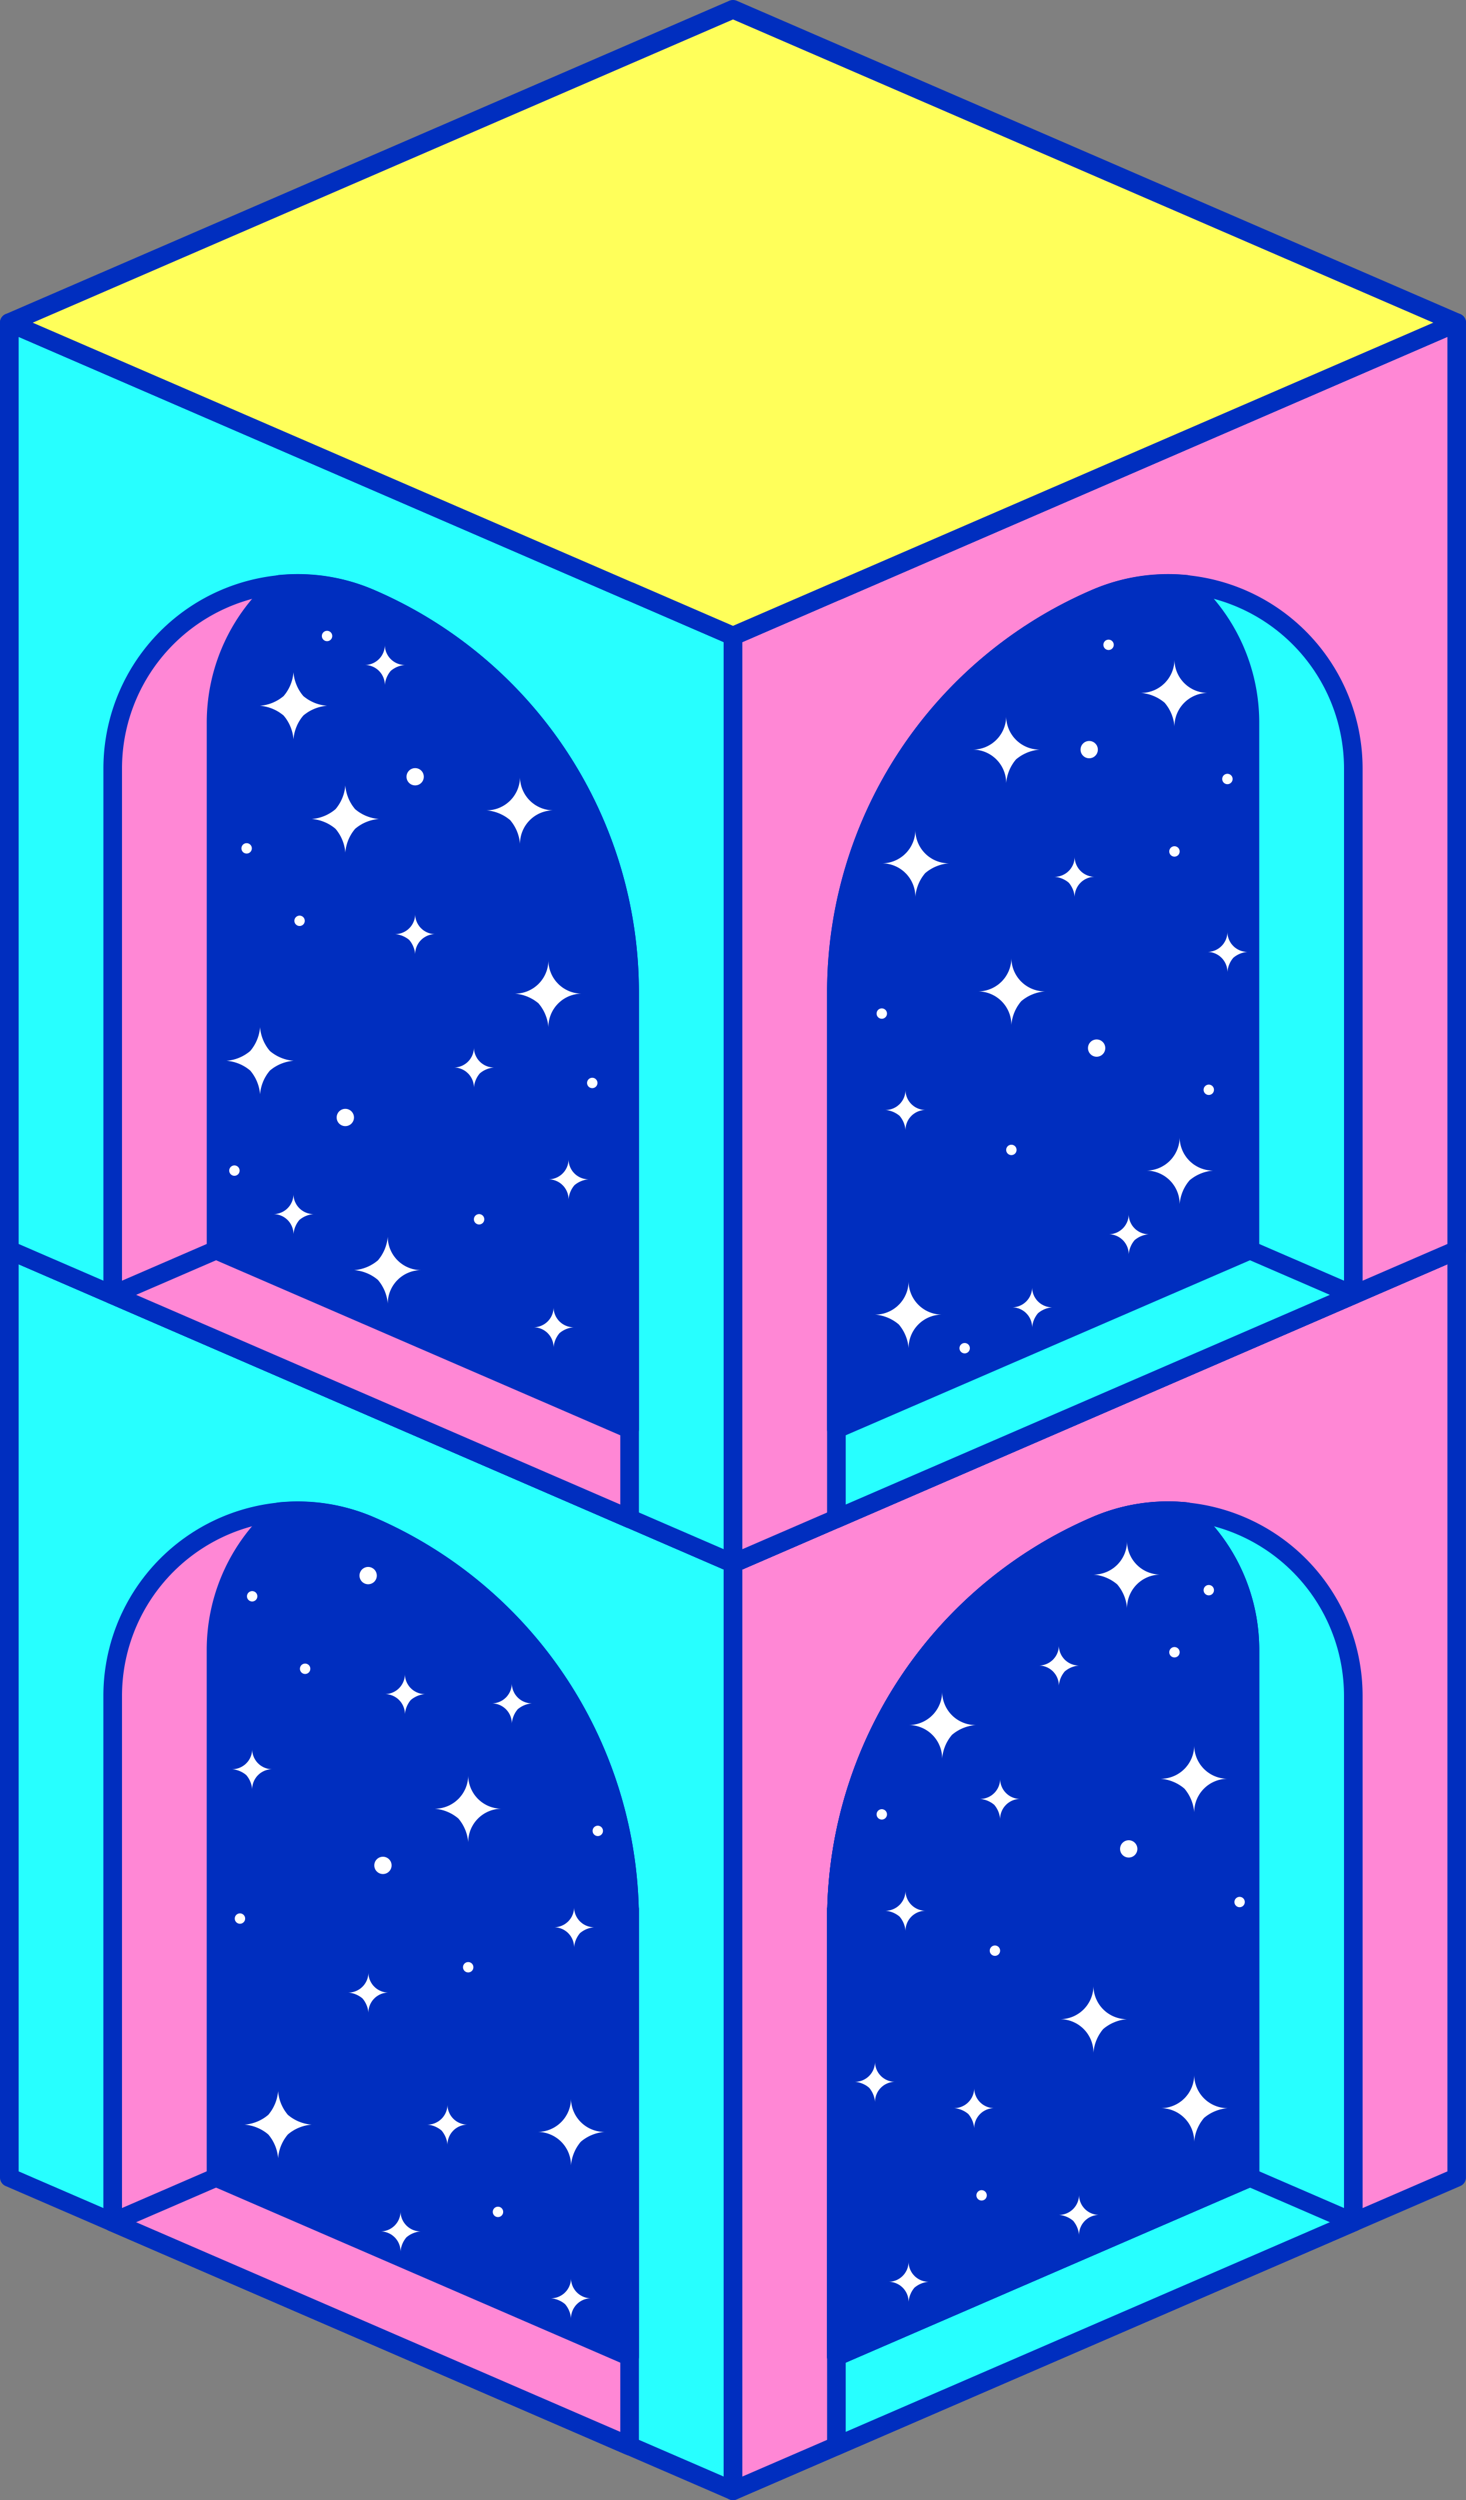 <svg id="object04" xmlns="http://www.w3.org/2000/svg" xmlns:xlink="http://www.w3.org/1999/xlink" width="210.207" height="358.449" viewBox="0 0 210.207 358.449">
  <rect x="0" y="0" width="210.207" height="358.449" fill="#808080" stroke="none"/>
  <defs>
    <clipPath id="clip-path">
      <rect id="長方形_939" data-name="長方形 939" width="210.207" height="358.449" fill="none"/>
    </clipPath>
  </defs>
  <path id="パス_14233" data-name="パス 14233" d="M105.426,314.811V267.4L90.6,260.985v0l0,0V261L1.658,222.484v132.97l103.766,44.918v0l0,0V314.819h0v-.01Z" transform="translate(-0.322 -43.252)" fill="#27ffff"/>
  <g id="グループ_1674" data-name="グループ 1674">
    <g id="グループ_1673" data-name="グループ 1673" clip-path="url(#clip-path)">
      <path id="パス_14234" data-name="パス 14234" d="M105.1,401.379a1.278,1.278,0,0,1-.532-.109L.8,356.355a1.332,1.332,0,0,1-.8-1.225V222.163a1.337,1.337,0,0,1,1.867-1.226l88.8,38.453a.921.921,0,0,1,.142.05l14.826,6.416a1.336,1.336,0,0,1,.806,1.226v47.408a.794.794,0,0,1-.006.1l0,85.457a1.33,1.33,0,0,1-1.336,1.333M2.671,354.257l101.095,43.755,0-83.515V267.958l-13.864-6a1.275,1.275,0,0,1-.158-.056L2.671,224.194Z" transform="translate(0 -42.93)" fill="#002ebf"/>
      <path id="パス_14235" data-name="パス 14235" d="M57.119,271.088a26.521,26.521,0,0,0-37.06,24.337v75.463l37.06,16.048,37.06,16.047V327.521a61.5,61.5,0,0,0-37.06-56.433" transform="translate(-3.9 -52.271)" fill="#ff87d5"/>
      <path id="パス_14236" data-name="パス 14236" d="M93.856,404a1.326,1.326,0,0,1-.532-.109L19.2,371.8a1.34,1.34,0,0,1-.8-1.228V295.107a27.854,27.854,0,0,1,38.925-25.562,62.8,62.8,0,0,1,37.839,55.864,1.389,1.389,0,0,1,.026.259v77A1.332,1.332,0,0,1,93.856,404M21.071,369.694l71.449,30.94V327.2A60.129,60.129,0,0,0,56.265,272a25.187,25.187,0,0,0-35.194,23.112Z" transform="translate(-3.577 -51.953)" fill="#002ebf"/>
      <path id="パス_14237" data-name="パス 14237" d="M60.7,271.089h0a26.333,26.333,0,0,0-13.106-2.082,26.226,26.226,0,0,0-9.131,20v36.61l0,38.854,37.062,16.047,22.237,9.629V327.522A61.5,61.5,0,0,0,60.7,271.089" transform="translate(-7.476 -52.272)" fill="#002ebf"/>
      <path id="パス_14238" data-name="パス 14238" d="M97.432,391.16a1.324,1.324,0,0,1-.531-.109l-59.3-25.679a1.336,1.336,0,0,1-.806-1.224V288.684a27.412,27.412,0,0,1,9.592-21.009,1.336,1.336,0,0,1,.746-.319A27.4,27.4,0,0,1,60.9,269.541a62.8,62.8,0,0,1,37.839,55.865,1.451,1.451,0,0,1,.026.259v64.163a1.33,1.33,0,0,1-1.335,1.333m-57.963-27.89L96.1,387.791V327.2a60.131,60.131,0,0,0-36.255-55.208,24.882,24.882,0,0,0-12.019-2.016,24.754,24.754,0,0,0-8.353,18.709Z" transform="translate(-7.154 -51.949)" fill="#002ebf"/>
      <path id="パス_14239" data-name="パス 14239" d="M130.468,409.662l14.823-6.419,0-132.967-14.822,6.417V324.1l.1-.031-.1.04Z" transform="translate(-25.363 -52.543)" fill="#27ffff"/>
      <path id="パス_14240" data-name="パス 14240" d="M130.146,410.67a1.324,1.324,0,0,1-.731-.216,1.338,1.338,0,0,1-.6-1.117V276.373a1.337,1.337,0,0,1,.8-1.226l14.823-6.418a1.337,1.337,0,0,1,1.867,1.224V402.919a1.343,1.343,0,0,1-.806,1.227l-14.823,6.417a1.262,1.262,0,0,1-.53.108m1.336-86.493V407.3l12.152-5.261V271.986l-12.152,5.265v46.157a1.387,1.387,0,0,1,0,.769" transform="translate(-25.041 -52.221)" fill="#002ebf"/>
      <path id="パス_14241" data-name="パス 14241" d="M34.88,387.538l-14.821,6.419Z" transform="translate(-3.9 -75.339)" fill="#002ebf"/>
      <path id="パス_14242" data-name="パス 14242" d="M19.737,394.965a1.334,1.334,0,0,1-.532-2.558l14.824-6.419a1.336,1.336,0,0,1,1.061,2.452L20.266,394.86a1.338,1.338,0,0,1-.529.106" transform="translate(-3.577 -75.017)" fill="#002ebf"/>
      <path id="パス_14243" data-name="パス 14243" d="M130.472,284.516v-17.11l14.823-6.418V261l88.94-38.513V355.454L130.472,400.37Z" transform="translate(-25.364 -43.252)" fill="#ff87d5"/>
      <path id="パス_14244" data-name="パス 14244" d="M130.149,401.379a1.33,1.33,0,0,1-1.337-1.333V267.083a1.34,1.34,0,0,1,.8-1.226l14.824-6.417c.048-.02.1-.037.142-.052l88.8-38.451a1.363,1.363,0,0,1,1.263.11,1.333,1.333,0,0,1,.6,1.117V355.133a1.327,1.327,0,0,1-.8,1.224L130.679,401.271a1.267,1.267,0,0,1-.529.109m1.336-133.419V398.013l101.1-43.755V224.2L145.5,261.9c-.047.02-.1.037-.143.052Z" transform="translate(-25.042 -42.931)" fill="#002ebf"/>
      <path id="パス_14245" data-name="パス 14245" d="M185.933,271.088a26.519,26.519,0,0,1,37.057,24.337v75.463l-37.057,16.048-37.061,16.047V327.521a61.494,61.494,0,0,1,37.061-56.433" transform="translate(-28.942 -52.271)" fill="#27ffff"/>
      <path id="パス_14246" data-name="パス 14246" d="M148.55,404a1.325,1.325,0,0,1-.735-.217,1.342,1.342,0,0,1-.6-1.117v-77a1.323,1.323,0,0,1,.026-.259,62.8,62.8,0,0,1,37.837-55.865A27.856,27.856,0,0,1,224,295.108v75.461a1.336,1.336,0,0,1-.806,1.228l-74.118,32.095a1.3,1.3,0,0,1-.529.109m1.336-76.8v73.43l71.45-30.939V295.108A25.189,25.189,0,0,0,186.138,272,60.129,60.129,0,0,0,149.885,327.2" transform="translate(-28.619 -51.954)" fill="#002ebf"/>
      <path id="パス_14247" data-name="パス 14247" d="M185.933,271.089h0a26.32,26.32,0,0,1,13.1-2.082,26.23,26.23,0,0,1,9.132,20V364.47l-37.061,16.047-22.237,9.629V327.522a61.492,61.492,0,0,1,37.061-56.433" transform="translate(-28.942 -52.272)" fill="#002ebf"/>
      <path id="パス_14248" data-name="パス 14248" d="M148.55,391.159a1.325,1.325,0,0,1-.735-.217,1.342,1.342,0,0,1-.6-1.116V325.663a1.323,1.323,0,0,1,.026-.259,62.8,62.8,0,0,1,37.837-55.865,27.274,27.274,0,0,1,13.767-2.184,1.315,1.315,0,0,1,.744.319,27.408,27.408,0,0,1,9.591,21.008v75.464a1.336,1.336,0,0,1-.8,1.225l-59.3,25.68a1.313,1.313,0,0,1-.529.108m1.336-63.961V387.79l56.625-24.521V288.682a24.76,24.76,0,0,0-8.352-18.709,24.859,24.859,0,0,0-12.021,2.016A60.129,60.129,0,0,0,149.885,327.2" transform="translate(-28.619 -51.948)" fill="#002ebf"/>
      <path id="パス_14249" data-name="パス 14249" d="M209.193,220.933l-14.839-6.426-88.929,38.507L16.5,214.507,1.657,220.933l14.824,6.419v0L90.6,259.448l.014-.007,14.808,6.414,0,0,0,0,14.809-6.414.014.007,74.118-32.094v0Z" transform="translate(-0.322 -41.701)" fill="#27ffff"/>
      <path id="パス_14250" data-name="パス 14250" d="M105.108,266.868a1.344,1.344,0,0,1-.532-.11L89.9,260.405a1.266,1.266,0,0,1-.152-.054L.8,221.836a1.335,1.335,0,0,1,0-2.451l14.839-6.425a1.35,1.35,0,0,1,1.062,0l88.4,38.279,88.4-38.279a1.336,1.336,0,0,1,1.056,0l14.846,6.425a1.336,1.336,0,0,1,0,2.451l-88.943,38.515a1.253,1.253,0,0,1-.156.056l-14.667,6.351a1.334,1.334,0,0,1-.529.11M90.669,257.84c.051.016.1.034.154.054l14.277,6.185,14.285-6.185a1.369,1.369,0,0,1,.158-.056l85.973-37.229-11.485-4.97-88.4,38.279a1.341,1.341,0,0,1-1.061,0l-88.4-38.279L4.7,220.61Z" transform="translate(0 -41.379)" fill="#002ebf"/>
      <path id="パス_14251" data-name="パス 14251" d="M222.478,387.538l14.821,6.419Z" transform="translate(-43.251 -75.339)" fill="#002ebf"/>
      <path id="パス_14252" data-name="パス 14252" d="M236.977,394.965a1.318,1.318,0,0,1-.528-.106l-14.826-6.419a1.336,1.336,0,0,1,1.063-2.452l14.821,6.419a1.333,1.333,0,0,1-.528,2.558" transform="translate(-42.928 -75.017)" fill="#002ebf"/>
      <path id="パス_14253" data-name="パス 14253" d="M148.55,391.159a1.325,1.325,0,0,1-.735-.217,1.342,1.342,0,0,1-.6-1.116V325.663a1.323,1.323,0,0,1,.026-.259,62.8,62.8,0,0,1,37.837-55.865,27.274,27.274,0,0,1,13.767-2.184,1.315,1.315,0,0,1,.744.319,27.408,27.408,0,0,1,9.591,21.008v75.464a1.336,1.336,0,0,1-.8,1.225l-59.3,25.68a1.313,1.313,0,0,1-.529.108m1.336-63.961V387.79l56.625-24.521V288.682a24.76,24.76,0,0,0-8.352-18.709,24.859,24.859,0,0,0-12.021,2.016A60.129,60.129,0,0,0,149.885,327.2" transform="translate(-28.619 -51.948)" fill="#002ebf"/>
      <path id="パス_14254" data-name="パス 14254" d="M105.426,187.9V102.353L90.6,95.933v0l0,0v.01L1.658,57.434V190.4l103.766,44.916h0V187.912l0,0V187.9Z" transform="translate(-0.322 -11.165)" fill="#27ffff"/>
      <path id="パス_14255" data-name="パス 14255" d="M105.1,236.331a1.345,1.345,0,0,1-.532-.11L.8,191.305a1.334,1.334,0,0,1-.8-1.226V57.111A1.335,1.335,0,0,1,.6,56a1.321,1.321,0,0,1,1.262-.11L90.654,94.331a1.486,1.486,0,0,1,.154.057l14.826,6.417a1.335,1.335,0,0,1,.806,1.225V187.58a.843.843,0,0,1-.006.1l0,47.316a1.337,1.337,0,0,1-1.336,1.335M2.671,189.2l101.095,43.762,0-45.374V102.906l-13.851-6a1.3,1.3,0,0,1-.171-.06L2.671,59.142Z" transform="translate(0 -10.843)" fill="#002ebf"/>
      <path id="パス_14256" data-name="パス 14256" d="M57.119,106.037a26.521,26.521,0,0,0-37.06,24.338v75.462l37.06,16.047,37.06,16.048V162.47a61.5,61.5,0,0,0-37.06-56.433" transform="translate(-3.9 -20.184)" fill="#ff87d5"/>
      <path id="パス_14257" data-name="パス 14257" d="M93.856,238.951a1.354,1.354,0,0,1-.532-.11l-74.12-32.1a1.336,1.336,0,0,1-.8-1.226V130.057A27.856,27.856,0,0,1,57.326,104.5,62.793,62.793,0,0,1,95.19,162.153v75.462a1.339,1.339,0,0,1-1.334,1.336M21.071,204.642,92.52,235.583V162.153a60.124,60.124,0,0,0-36.255-55.206,25.184,25.184,0,0,0-35.194,23.11Z" transform="translate(-3.577 -19.867)" fill="#002ebf"/>
      <path id="パス_14258" data-name="パス 14258" d="M60.7,106.038h0a26.333,26.333,0,0,0-13.106-2.082,26.23,26.23,0,0,0-9.131,20v36.61l0,38.852,37.062,16.047L97.755,225.1V162.471A61.5,61.5,0,0,0,60.7,106.038" transform="translate(-7.476 -20.185)" fill="#002ebf"/>
      <path id="パス_14259" data-name="パス 14259" d="M97.432,226.109A1.353,1.353,0,0,1,96.9,226l-59.3-25.677A1.337,1.337,0,0,1,36.8,199.1V123.634a27.41,27.41,0,0,1,9.592-21.011,1.334,1.334,0,0,1,.744-.317A27.431,27.431,0,0,1,60.9,104.491a62.794,62.794,0,0,1,37.865,57.657v62.626a1.336,1.336,0,0,1-1.335,1.335m-57.963-27.89L96.1,222.739V162.148a60.124,60.124,0,0,0-36.255-55.207,24.9,24.9,0,0,0-12.019-2.016,24.746,24.746,0,0,0-8.353,18.709Z" transform="translate(-7.154 -19.862)" fill="#002ebf"/>
      <path id="パス_14260" data-name="パス 14260" d="M130.468,244.609l14.823-6.418,0-132.967-14.822,6.419v85.549l.1-.031-.1.041Z" transform="translate(-25.363 -20.456)" fill="#27ffff"/>
      <path id="パス_14261" data-name="パス 14261" d="M130.146,245.623a1.34,1.34,0,0,1-1.336-1.335V111.321a1.336,1.336,0,0,1,.8-1.225l14.823-6.418a1.36,1.36,0,0,1,1.263.108,1.339,1.339,0,0,1,.6,1.117V237.87a1.338,1.338,0,0,1-.806,1.225l-14.823,6.419a1.329,1.329,0,0,1-.53.11m1.336-48.354v44.987l12.152-5.263V106.935L131.481,112.2v84.3a1.382,1.382,0,0,1,0,.768" transform="translate(-25.041 -20.135)" fill="#002ebf"/>
      <path id="パス_14262" data-name="パス 14262" d="M34.88,222.487l-14.821,6.419Z" transform="translate(-3.9 -43.253)" fill="#002ebf"/>
      <path id="パス_14263" data-name="パス 14263" d="M19.737,229.919a1.335,1.335,0,0,1-.532-2.56l14.824-6.418a1.336,1.336,0,1,1,1.061,2.451l-14.824,6.417a1.343,1.343,0,0,1-.529.11" transform="translate(-3.577 -42.93)" fill="#002ebf"/>
      <path id="パス_14264" data-name="パス 14264" d="M130.472,119.464V102.356l14.823-6.42v.01l88.94-38.513V190.4L130.472,235.318Z" transform="translate(-25.364 -11.165)" fill="#ff87d5"/>
      <path id="パス_14265" data-name="パス 14265" d="M130.149,236.333A1.339,1.339,0,0,1,128.812,235V102.035a1.339,1.339,0,0,1,.8-1.226l14.824-6.42a1.533,1.533,0,0,1,.156-.056l88.79-38.445a1.35,1.35,0,0,1,1.263.11,1.33,1.33,0,0,1,.6,1.115V190.08a1.33,1.33,0,0,1-.8,1.226L130.679,236.223a1.335,1.335,0,0,1-.529.11m1.336-133.422V232.965l101.1-43.762V59.143L145.5,96.851a1.13,1.13,0,0,1-.156.056Z" transform="translate(-25.042 -10.844)" fill="#002ebf"/>
      <path id="パス_14266" data-name="パス 14266" d="M185.933,106.037a26.52,26.52,0,0,1,37.057,24.338v75.462l-37.057,16.047-37.061,16.048V162.47a61.5,61.5,0,0,1,37.061-56.433" transform="translate(-28.942 -20.184)" fill="#27ffff"/>
      <path id="パス_14267" data-name="パス 14267" d="M148.55,238.951a1.337,1.337,0,0,1-1.336-1.336V162.153A62.792,62.792,0,0,1,185.077,104.5,27.856,27.856,0,0,1,224,130.057V205.52a1.331,1.331,0,0,1-.806,1.226l-74.117,32.1a1.348,1.348,0,0,1-.529.11M196.16,104.864a25.205,25.205,0,0,0-10.022,2.083,60.121,60.121,0,0,0-36.253,55.206v73.431l71.45-30.941V130.057a25.2,25.2,0,0,0-25.176-25.193m-10.552.858h0Z" transform="translate(-28.619 -19.867)" fill="#002ebf"/>
      <path id="パス_14268" data-name="パス 14268" d="M185.933,106.038h0a26.32,26.32,0,0,1,13.1-2.082,26.234,26.234,0,0,1,9.132,20v75.462l-37.061,16.047L148.872,225.1V162.471a61.5,61.5,0,0,1,37.061-56.433" transform="translate(-28.942 -20.185)" fill="#002ebf"/>
      <path id="パス_14269" data-name="パス 14269" d="M148.55,226.109a1.333,1.333,0,0,1-1.336-1.335V162.148a62.791,62.791,0,0,1,37.863-57.657,27.406,27.406,0,0,1,13.767-2.184,1.314,1.314,0,0,1,.744.317,27.407,27.407,0,0,1,9.591,21.01V199.1a1.338,1.338,0,0,1-.8,1.226L149.08,226a1.349,1.349,0,0,1-.53.11m37.588-119.168a60.122,60.122,0,0,0-36.253,55.207V222.74l56.625-24.521V123.634a24.753,24.753,0,0,0-8.352-18.709,24.977,24.977,0,0,0-12.021,2.016" transform="translate(-28.619 -19.862)" fill="#002ebf"/>
      <path id="パス_14270" data-name="パス 14270" d="M222.478,222.487l14.821,6.419Z" transform="translate(-43.251 -43.253)" fill="#002ebf"/>
      <path id="パス_14271" data-name="パス 14271" d="M236.977,229.919a1.322,1.322,0,0,1-.528-.11l-14.826-6.417a1.336,1.336,0,1,1,1.063-2.451l14.821,6.418a1.334,1.334,0,0,1-.528,2.56" transform="translate(-42.928 -42.93)" fill="#002ebf"/>
      <path id="パス_14272" data-name="パス 14272" d="M209.2,46.589,105.43,1.656,1.658,46.589l14.824,6.419v0L90.6,85.1l.015-.006,14.81,6.414,0,0,0,0L120.239,85.1l.015.006L194.371,53.01v0Z" transform="translate(-0.322 -0.322)" fill="#ffff5a"/>
      <path id="パス_14273" data-name="パス 14273" d="M105.108,92.525a1.342,1.342,0,0,1-.532-.11L89.911,86.066c-.054-.016-.11-.036-.164-.058L.8,47.493a1.336,1.336,0,0,1,0-2.451L104.575.109a1.336,1.336,0,0,1,1.062,0L209.4,45.042a1.336,1.336,0,0,1,0,2.451L120.46,86.008c-.056.023-.11.042-.168.06l-14.655,6.346a1.338,1.338,0,0,1-.529.11M90.654,83.492a1.211,1.211,0,0,1,.168.058L105.1,89.734l14.286-6.185a1.425,1.425,0,0,1,.17-.06l85.96-37.223L105.108,2.789,4.694,46.267Z" transform="translate(0 0)" fill="#002ebf"/>
      <path id="パス_14274" data-name="パス 14274" d="M72.217,301.659a3.594,3.594,0,0,1,2.046-.843,2.883,2.883,0,0,1-2.889-2.891,2.884,2.884,0,0,1-2.891,2.891,2.878,2.878,0,0,1,2.891,2.89,3.6,3.6,0,0,1,.843-2.048" transform="translate(-13.313 -57.918)" fill="#fff"/>
      <path id="パス_14275" data-name="パス 14275" d="M66.47,280.12a1.241,1.241,0,1,1-1.241-1.239,1.242,1.242,0,0,1,1.241,1.239" transform="translate(-12.44 -54.216)" fill="#fff"/>
      <path id="パス_14276" data-name="パス 14276" d="M54.874,296.824a.745.745,0,1,1-.744-.743.744.744,0,0,1,.744.743" transform="translate(-10.378 -57.56)" fill="#fff"/>
      <path id="パス_14277" data-name="パス 14277" d="M80.766,322.159a5.958,5.958,0,0,0-3.41-1.407,4.805,4.805,0,0,0,4.817-4.816,4.8,4.8,0,0,0,4.814,4.816,4.8,4.8,0,0,0-4.814,4.813,5.973,5.973,0,0,0-1.407-3.406" transform="translate(-15.038 -61.42)" fill="#fff"/>
      <path id="パス_14278" data-name="パス 14278" d="M71.441,397.291a3.589,3.589,0,0,1,2.045-.846,2.883,2.883,0,0,1-2.891-2.89,2.877,2.877,0,0,1-2.89,2.89,2.883,2.883,0,0,1,2.89,2.89,3.579,3.579,0,0,1,.846-2.045" transform="translate(-13.162 -76.509)" fill="#fff"/>
      <path id="パス_14279" data-name="パス 14279" d="M43.275,341.282a.744.744,0,1,1-.746-.743.745.745,0,0,1,.746.743" transform="translate(-8.124 -66.203)" fill="#fff"/>
      <path id="パス_14280" data-name="パス 14280" d="M46.93,378.386a5.97,5.97,0,0,0-3.409-1.407,5.975,5.975,0,0,0,3.409-1.407,5.992,5.992,0,0,0,1.407-3.408,5.974,5.974,0,0,0,1.4,3.408,5.971,5.971,0,0,0,3.409,1.407,5.965,5.965,0,0,0-3.409,1.407,5.974,5.974,0,0,0-1.4,3.409,5.992,5.992,0,0,0-1.407-3.409" transform="translate(-8.461 -72.351)" fill="#fff"/>
      <path id="パス_14281" data-name="パス 14281" d="M64.031,354.782a3.585,3.585,0,0,0-2.046-.843,2.885,2.885,0,0,0,2.89-2.891,2.885,2.885,0,0,0,2.89,2.891,2.88,2.88,0,0,0-2.89,2.891,3.6,3.6,0,0,0-.844-2.048" transform="translate(-12.05 -68.246)" fill="#fff"/>
      <path id="パス_14282" data-name="パス 14282" d="M43.342,315.029a3.563,3.563,0,0,0-2.046-.843,2.885,2.885,0,0,0,2.89-2.891,2.885,2.885,0,0,0,2.889,2.891,2.88,2.88,0,0,0-2.889,2.887,3.567,3.567,0,0,0-.844-2.045" transform="translate(-8.028 -60.517)" fill="#fff"/>
      <path id="パス_14283" data-name="パス 14283" d="M66.62,331.7a1.24,1.24,0,1,0,1.24-1.241,1.24,1.24,0,0,0-1.24,1.241" transform="translate(-12.951 -64.244)" fill="#fff"/>
      <path id="パス_14284" data-name="パス 14284" d="M102.329,343.158a3.582,3.582,0,0,1,2.045-.843,2.881,2.881,0,0,1-2.889-2.891,2.881,2.881,0,0,1-2.89,2.891,2.88,2.88,0,0,1,2.89,2.891,3.606,3.606,0,0,1,.844-2.048" transform="translate(-19.167 -65.986)" fill="#fff"/>
      <path id="パス_14285" data-name="パス 14285" d="M91.245,303.31a3.587,3.587,0,0,1,2.046-.843,2.885,2.885,0,0,1-2.89-2.891,2.883,2.883,0,0,1-2.89,2.891,2.878,2.878,0,0,1,2.89,2.891,3.588,3.588,0,0,1,.844-2.048" transform="translate(-17.012 -58.239)" fill="#fff"/>
      <path id="パス_14286" data-name="パス 14286" d="M45.448,283.927a.744.744,0,1,1-.743-.745.742.742,0,0,1,.743.745" transform="translate(-8.546 -55.052)" fill="#fff"/>
      <path id="パス_14287" data-name="パス 14287" d="M100.089,409.192a3.593,3.593,0,0,0-2.045-.843,2.884,2.884,0,0,0,2.891-2.891,2.879,2.879,0,0,0,2.89,2.891,2.877,2.877,0,0,0-2.89,2.89,3.6,3.6,0,0,0-.846-2.048" transform="translate(-19.06 -78.823)" fill="#fff"/>
      <path id="パス_14288" data-name="パス 14288" d="M101.877,379.68a5.964,5.964,0,0,1,3.408-1.407,4.805,4.805,0,0,1-4.815-4.816,4.805,4.805,0,0,1-4.816,4.816,4.8,4.8,0,0,1,4.816,4.815,5.965,5.965,0,0,1,1.407-3.408" transform="translate(-18.596 -72.602)" fill="#fff"/>
      <path id="パス_14289" data-name="パス 14289" d="M89.2,393.485a.745.745,0,1,1-.746-.743.745.745,0,0,1,.746.743" transform="translate(-17.051 -76.351)" fill="#fff"/>
      <path id="パス_14290" data-name="パス 14290" d="M106.965,325.678a.743.743,0,1,1-.744-.744.744.744,0,0,1,.744.744" transform="translate(-20.506 -63.169)" fill="#fff"/>
      <path id="パス_14291" data-name="パス 14291" d="M78.1,378.287a3.582,3.582,0,0,0-2.046-.843,2.889,2.889,0,0,0,2.892-2.891,2.884,2.884,0,0,0,2.887,2.891,2.877,2.877,0,0,0-2.887,2.89,3.616,3.616,0,0,0-.846-2.047" transform="translate(-14.785 -72.815)" fill="#fff"/>
      <path id="パス_14292" data-name="パス 14292" d="M82.412,349.947a.744.744,0,1,0,.744-.744.744.744,0,0,0-.744.744" transform="translate(-16.021 -67.887)" fill="#fff"/>
      <path id="パス_14293" data-name="パス 14293" d="M198.033,280.488a5.974,5.974,0,0,0-3.408-1.406,4.8,4.8,0,0,0,4.814-4.816,4.8,4.8,0,0,0,4.814,4.816,4.8,4.8,0,0,0-4.814,4.814,5.964,5.964,0,0,0-1.406-3.408" transform="translate(-37.836 -53.319)" fill="#fff"/>
      <path id="パス_14294" data-name="パス 14294" d="M188.615,296.579a3.579,3.579,0,0,1,2.046-.846,2.881,2.881,0,0,1-2.89-2.888,2.881,2.881,0,0,1-2.89,2.888,2.885,2.885,0,0,1,2.89,2.89,3.57,3.57,0,0,1,.844-2.045" transform="translate(-35.942 -56.931)" fill="#fff"/>
      <path id="パス_14295" data-name="パス 14295" d="M208.118,293.885a.745.745,0,1,0,.744-.746.744.744,0,0,0-.744.746" transform="translate(-40.459 -56.988)" fill="#fff"/>
      <path id="パス_14296" data-name="パス 14296" d="M209.987,316.829a5.965,5.965,0,0,0-3.41-1.407,4.805,4.805,0,0,0,4.817-4.813,4.8,4.8,0,0,0,4.814,4.813,4.8,4.8,0,0,0-4.814,4.815,5.965,5.965,0,0,0-1.407-3.409" transform="translate(-40.16 -60.384)" fill="#fff"/>
      <path id="パス_14297" data-name="パス 14297" d="M190.514,394.351a3.582,3.582,0,0,0-2.046-.843,2.885,2.885,0,0,0,2.89-2.89,2.887,2.887,0,0,0,2.89,2.89,2.881,2.881,0,0,0-2.89,2.89,3.59,3.59,0,0,0-.844-2.048" transform="translate(-36.639 -75.938)" fill="#fff"/>
      <path id="パス_14298" data-name="パス 14298" d="M219.717,338.343a.743.743,0,1,0,.743-.746.744.744,0,0,0-.743.746" transform="translate(-42.714 -65.631)" fill="#fff"/>
      <path id="パス_14299" data-name="パス 14299" d="M212.8,375.446a5.979,5.979,0,0,1,3.409-1.4,4.8,4.8,0,0,1-4.815-4.816,4.8,4.8,0,0,1-4.817,4.816,4.8,4.8,0,0,1,4.817,4.813,5.964,5.964,0,0,1,1.406-3.409" transform="translate(-40.159 -71.78)" fill="#fff"/>
      <path id="パス_14300" data-name="パス 14300" d="M154.2,370.668a3.584,3.584,0,0,0-2.044-.846,2.882,2.882,0,0,0,2.89-2.89,2.877,2.877,0,0,0,2.887,2.89,2.883,2.883,0,0,0-2.887,2.891,3.568,3.568,0,0,0-.846-2.045" transform="translate(-29.58 -71.334)" fill="#fff"/>
      <path id="パス_14301" data-name="パス 14301" d="M176.472,320.318a3.6,3.6,0,0,0-2.048-.843,2.878,2.878,0,0,0,2.89-2.89,2.885,2.885,0,0,0,2.894,2.89,2.884,2.884,0,0,0-2.894,2.89,3.573,3.573,0,0,0-.843-2.048" transform="translate(-33.909 -61.546)" fill="#fff"/>
      <path id="パス_14302" data-name="パス 14302" d="M199.362,328.764a1.24,1.24,0,1,0,1.239-1.239,1.24,1.24,0,0,0-1.239,1.239" transform="translate(-38.757 -63.673)" fill="#fff"/>
      <path id="パス_14303" data-name="パス 14303" d="M159.628,340.22a3.581,3.581,0,0,0-2.048-.843,2.883,2.883,0,0,0,2.89-2.89,2.888,2.888,0,0,0,2.89,2.89,2.882,2.882,0,0,0-2.89,2.888,3.591,3.591,0,0,0-.843-2.045" transform="translate(-30.634 -65.415)" fill="#fff"/>
      <path id="パス_14304" data-name="パス 14304" d="M214.23,282.835a.743.743,0,1,0,.743-.743.744.744,0,0,0-.743.743" transform="translate(-41.647 -54.84)" fill="#fff"/>
      <path id="パス_14305" data-name="パス 14305" d="M167.939,307.266a5.98,5.98,0,0,1,3.408-1.407,4.8,4.8,0,0,1-4.814-4.816,4.8,4.8,0,0,1-4.814,4.816,4.8,4.8,0,0,1,4.814,4.816,5.967,5.967,0,0,1,1.406-3.408" transform="translate(-31.439 -58.524)" fill="#fff"/>
      <path id="パス_14306" data-name="パス 14306" d="M161.865,406.254a3.58,3.58,0,0,1,2.046-.843,2.883,2.883,0,0,1-2.889-2.891,2.887,2.887,0,0,1-2.891,2.891,2.881,2.881,0,0,1,2.891,2.89,3.6,3.6,0,0,1,.843-2.048" transform="translate(-30.742 -78.252)" fill="#fff"/>
      <path id="パス_14307" data-name="パス 14307" d="M194.866,359.618a5.99,5.99,0,0,1,3.41-1.407,4.8,4.8,0,0,1-4.814-4.815,4.8,4.8,0,0,1-4.816,4.815,4.8,4.8,0,0,1,4.816,4.816,5.979,5.979,0,0,1,1.4-3.408" transform="translate(-36.674 -68.702)" fill="#fff"/>
      <path id="パス_14308" data-name="パス 14308" d="M173.792,390.547a.744.744,0,1,0,.744-.746.744.744,0,0,0-.744.746" transform="translate(-33.786 -75.779)" fill="#fff"/>
      <path id="パス_14309" data-name="パス 14309" d="M156.026,322.74a.744.744,0,1,0,.742-.744.743.743,0,0,0-.742.744" transform="translate(-30.332 -62.598)" fill="#fff"/>
      <path id="パス_14310" data-name="パス 14310" d="M171.856,375.349a3.561,3.561,0,0,0-2.046-.843,2.885,2.885,0,0,0,2.89-2.891,2.885,2.885,0,0,0,2.889,2.891,2.88,2.88,0,0,0-2.889,2.888,3.573,3.573,0,0,0-.844-2.045" transform="translate(-33.012 -72.244)" fill="#fff"/>
      <path id="パス_14311" data-name="パス 14311" d="M176.167,347a.743.743,0,1,0,.744-.744.744.744,0,0,0-.744.744" transform="translate(-34.248 -67.315)" fill="#fff"/>
      <path id="パス_14312" data-name="パス 14312" d="M206.473,123.571a5.985,5.985,0,0,0-3.41-1.406,4.8,4.8,0,0,0,4.817-4.815,4.8,4.8,0,0,0,4.815,4.815,4.8,4.8,0,0,0-4.815,4.815,5.965,5.965,0,0,0-1.407-3.409" transform="translate(-39.477 -22.813)" fill="#fff"/>
      <path id="パス_14313" data-name="パス 14313" d="M189.738,156.2a3.58,3.58,0,0,0-2.046-.844,2.884,2.884,0,0,0,2.89-2.891,2.885,2.885,0,0,0,2.89,2.891,2.884,2.884,0,0,0-2.89,2.89,3.591,3.591,0,0,0-.844-2.045" transform="translate(-36.488 -29.639)" fill="#fff"/>
      <path id="パス_14314" data-name="パス 14314" d="M192.327,133.118a1.24,1.24,0,1,0,1.241-1.24,1.239,1.239,0,0,0-1.241,1.24" transform="translate(-37.389 -25.638)" fill="#fff"/>
      <path id="パス_14315" data-name="パス 14315" d="M208.118,151.358a.745.745,0,1,0,.744-.745.743.743,0,0,0-.744.745" transform="translate(-40.459 -29.28)" fill="#fff"/>
      <path id="パス_14316" data-name="パス 14316" d="M196.392,114.586a.743.743,0,1,0,.744-.743.742.742,0,0,0-.744.743" transform="translate(-38.18 -22.132)" fill="#fff"/>
      <path id="パス_14317" data-name="パス 14317" d="M180.262,176.694a5.958,5.958,0,0,1,3.408-1.406,4.808,4.808,0,0,1-4.817-4.816,4.8,4.8,0,0,1-4.814,4.816,4.8,4.8,0,0,1,4.814,4.815,5.966,5.966,0,0,1,1.41-3.409" transform="translate(-33.834 -33.141)" fill="#fff"/>
      <path id="パス_14318" data-name="パス 14318" d="M210.211,208.587a5.964,5.964,0,0,1,3.407-1.407,4.8,4.8,0,0,1-4.813-4.816,4.805,4.805,0,0,1-4.815,4.816A4.8,4.8,0,0,1,208.805,212a5.959,5.959,0,0,1,1.406-3.408" transform="translate(-39.657 -39.341)" fill="#fff"/>
      <path id="パス_14319" data-name="パス 14319" d="M214.23,193.782a.743.743,0,1,0,.743-.744.744.744,0,0,0-.743.744" transform="translate(-41.647 -37.528)" fill="#fff"/>
      <path id="パス_14320" data-name="パス 14320" d="M201.048,219.818a3.582,3.582,0,0,1,2.045-.843,2.885,2.885,0,0,1-2.89-2.89,2.88,2.88,0,0,1-2.887,2.89,2.878,2.878,0,0,1,2.887,2.89,3.584,3.584,0,0,1,.846-2.047" transform="translate(-38.359 -42.008)" fill="#fff"/>
      <path id="パス_14321" data-name="パス 14321" d="M218.615,169.565a3.575,3.575,0,0,1,2.045-.844,2.881,2.881,0,0,1-2.889-2.89,2.881,2.881,0,0,1-2.89,2.89,2.883,2.883,0,0,1,2.89,2.89,3.58,3.58,0,0,1,.844-2.046" transform="translate(-41.774 -32.238)" fill="#fff"/>
      <path id="パス_14322" data-name="パス 14322" d="M196.13,186.241A1.239,1.239,0,1,1,194.891,185a1.239,1.239,0,0,1,1.239,1.241" transform="translate(-37.647 -35.965)" fill="#fff"/>
      <path id="パス_14323" data-name="パス 14323" d="M159.628,197.7a3.6,3.6,0,0,0-2.048-.844,2.88,2.88,0,0,0,2.89-2.89,2.885,2.885,0,0,0,2.89,2.89,2.885,2.885,0,0,0-2.89,2.89,3.579,3.579,0,0,0-.843-2.046" transform="translate(-30.634 -37.707)" fill="#fff"/>
      <path id="パス_14324" data-name="パス 14324" d="M217.543,138.463a.745.745,0,1,0,.744-.744.744.744,0,0,0-.744.744" transform="translate(-42.292 -26.773)" fill="#fff"/>
      <path id="パス_14325" data-name="パス 14325" d="M179.336,133.66a5.98,5.98,0,0,1,3.408-1.406,4.8,4.8,0,0,1-4.816-4.815,4.8,4.8,0,0,1-4.814,4.815,4.8,4.8,0,0,1,4.814,4.815,5.986,5.986,0,0,1,1.407-3.409" transform="translate(-33.654 -24.775)" fill="#fff"/>
      <path id="パス_14326" data-name="パス 14326" d="M163.171,153.9a5.96,5.96,0,0,1,3.408-1.407,4.807,4.807,0,0,1-4.816-4.816,4.805,4.805,0,0,1-4.816,4.816,4.8,4.8,0,0,1,4.816,4.815,5.963,5.963,0,0,1,1.408-3.408" transform="translate(-30.511 -28.71)" fill="#fff"/>
      <path id="パス_14327" data-name="パス 14327" d="M159.15,234.217a5.972,5.972,0,0,0-3.409-1.407,4.8,4.8,0,0,0,4.816-4.816,4.8,4.8,0,0,0,4.814,4.816,4.8,4.8,0,0,0-4.814,4.814,5.97,5.97,0,0,0-1.407-3.408" transform="translate(-30.277 -44.323)" fill="#fff"/>
      <path id="パス_14328" data-name="パス 14328" d="M170.78,239.77a.744.744,0,1,0,.744-.744.744.744,0,0,0-.744.744" transform="translate(-33.201 -46.468)" fill="#fff"/>
      <path id="パス_14329" data-name="パス 14329" d="M156.026,180.214a.744.744,0,1,0,.742-.744.744.744,0,0,0-.742.744" transform="translate(-30.332 -34.89)" fill="#fff"/>
      <path id="パス_14330" data-name="パス 14330" d="M183.853,232.824a3.6,3.6,0,0,1,2.048-.844,2.878,2.878,0,0,1-2.89-2.89,2.883,2.883,0,0,1-2.89,2.89,2.883,2.883,0,0,1,2.89,2.89,3.6,3.6,0,0,1,.842-2.046" transform="translate(-35.016 -44.536)" fill="#fff"/>
      <path id="パス_14331" data-name="パス 14331" d="M180.579,204.481a.744.744,0,1,1-.744-.744.742.742,0,0,1,.744.744" transform="translate(-34.816 -39.608)" fill="#fff"/>
      <path id="パス_14332" data-name="パス 14332" d="M61.709,146.008a5.965,5.965,0,0,1,3.408-1.407,5.97,5.97,0,0,1-3.408-1.407,5.971,5.971,0,0,1-1.407-3.409,5.981,5.981,0,0,1-1.407,3.409,5.97,5.97,0,0,1-3.408,1.407,5.965,5.965,0,0,1,3.408,1.407,5.981,5.981,0,0,1,1.407,3.407,5.97,5.97,0,0,1,1.407-3.407" transform="translate(-10.787 -27.175)" fill="#fff"/>
      <path id="パス_14333" data-name="パス 14333" d="M72.355,166.4a3.592,3.592,0,0,0-2.048-.843,2.88,2.88,0,0,0,2.89-2.89,2.885,2.885,0,0,0,2.89,2.89,2.883,2.883,0,0,0-2.89,2.889,3.587,3.587,0,0,0-.843-2.046" transform="translate(-13.668 -31.623)" fill="#fff"/>
      <path id="パス_14334" data-name="パス 14334" d="M74.835,137.949a1.239,1.239,0,1,1-1.239-1.241,1.238,1.238,0,0,1,1.239,1.241" transform="translate(-14.067 -26.577)" fill="#fff"/>
      <path id="パス_14335" data-name="パス 14335" d="M53.888,163.705a.744.744,0,1,1-.746-.744.745.745,0,0,1,.746.744" transform="translate(-10.187 -31.68)" fill="#fff"/>
      <path id="パス_14336" data-name="パス 14336" d="M46.533,189.041a5.966,5.966,0,0,1,3.408-1.406,5.972,5.972,0,0,1-3.408-1.407,5.964,5.964,0,0,1-1.407-3.409,5.985,5.985,0,0,1-1.406,3.409,5.975,5.975,0,0,1-3.408,1.407,5.969,5.969,0,0,1,3.408,1.406,5.985,5.985,0,0,1,1.406,3.408,5.964,5.964,0,0,1,1.407-3.408" transform="translate(-7.837 -35.541)" fill="#fff"/>
      <path id="パス_14337" data-name="パス 14337" d="M42.289,208.164a.744.744,0,1,1-.743-.744.744.744,0,0,1,.743.744" transform="translate(-7.932 -40.324)" fill="#fff"/>
      <path id="パス_14338" data-name="パス 14338" d="M98.679,236.375a3.586,3.586,0,0,1,2.046-.844,2.88,2.88,0,0,1-2.89-2.889,2.878,2.878,0,0,1-2.89,2.889,2.881,2.881,0,0,1,2.89,2.89,3.593,3.593,0,0,1,.844-2.046" transform="translate(-18.458 -45.227)" fill="#fff"/>
      <path id="パス_14339" data-name="パス 14339" d="M84.5,190.141a3.581,3.581,0,0,1,2.048-.844,2.883,2.883,0,0,1-2.892-2.89,2.884,2.884,0,0,1-2.89,2.89,2.884,2.884,0,0,1,2.89,2.89,3.569,3.569,0,0,1,.844-2.046" transform="translate(-15.701 -36.239)" fill="#fff"/>
      <path id="パス_14340" data-name="パス 14340" d="M52.381,216.23a3.59,3.59,0,0,1,2.048-.844A2.876,2.876,0,0,1,51.54,212.5a2.883,2.883,0,0,1-2.891,2.889,2.884,2.884,0,0,1,2.891,2.89,3.592,3.592,0,0,1,.841-2.046" transform="translate(-9.458 -41.311)" fill="#fff"/>
      <path id="パス_14341" data-name="パス 14341" d="M62.405,198.588a1.241,1.241,0,1,1-1.241-1.241,1.24,1.24,0,0,1,1.241,1.241" transform="translate(-11.65 -38.365)" fill="#fff"/>
      <path id="パス_14342" data-name="パス 14342" d="M52.48,125.858a5.975,5.975,0,0,1,3.408-1.407,5.974,5.974,0,0,1-3.408-1.4,5.985,5.985,0,0,1-1.406-3.411,5.98,5.98,0,0,1-1.407,3.411,5.979,5.979,0,0,1-3.411,1.4,5.981,5.981,0,0,1,3.411,1.407,5.97,5.97,0,0,1,1.407,3.408,5.975,5.975,0,0,1,1.406-3.408" transform="translate(-8.993 -23.258)" fill="#fff"/>
      <path id="パス_14343" data-name="パス 14343" d="M101.343,210.042a3.587,3.587,0,0,1,2.046-.844,2.884,2.884,0,0,1-2.89-2.89,2.884,2.884,0,0,1-2.89,2.89,2.883,2.883,0,0,1,2.89,2.89,3.586,3.586,0,0,1,.844-2.046" transform="translate(-18.976 -40.107)" fill="#fff"/>
      <path id="パス_14344" data-name="パス 14344" d="M44.463,150.81a.745.745,0,1,1-.744-.744.744.744,0,0,1,.744.744" transform="translate(-8.354 -29.174)" fill="#fff"/>
      <path id="パス_14345" data-name="パス 14345" d="M89.988,144.47a5.985,5.985,0,0,0-3.408-1.407,4.8,4.8,0,0,0,4.814-4.814,4.8,4.8,0,0,0,4.814,4.814,4.8,4.8,0,0,0-4.814,4.816,5.986,5.986,0,0,0-1.406-3.408" transform="translate(-16.832 -26.876)" fill="#fff"/>
      <path id="パス_14346" data-name="パス 14346" d="M68.646,118.5a3.569,3.569,0,0,1,2.045-.843,2.887,2.887,0,0,1-2.89-2.891,2.883,2.883,0,0,1-2.888,2.891,2.878,2.878,0,0,1,2.888,2.889,3.581,3.581,0,0,1,.846-2.046" transform="translate(-12.619 -22.311)" fill="#fff"/>
      <path id="パス_14347" data-name="パス 14347" d="M58.777,113.016a.744.744,0,1,1-.744-.745.743.743,0,0,1,.744.745" transform="translate(-11.137 -21.826)" fill="#fff"/>
      <path id="パス_14348" data-name="パス 14348" d="M95.04,177.086a5.974,5.974,0,0,0-3.408-1.4,4.8,4.8,0,0,0,4.815-4.816,4.8,4.8,0,0,0,4.813,4.816,4.8,4.8,0,0,0-4.813,4.814,5.97,5.97,0,0,0-1.407-3.409" transform="translate(-17.814 -33.217)" fill="#fff"/>
      <path id="パス_14349" data-name="パス 14349" d="M66.449,226.3a5.975,5.975,0,0,0-3.408-1.406,5.965,5.965,0,0,0,3.408-1.407,5.975,5.975,0,0,0,1.407-3.408,4.8,4.8,0,0,0,4.815,4.815,4.8,4.8,0,0,0-4.815,4.815,5.976,5.976,0,0,0-1.407-3.409" transform="translate(-12.256 -42.784)" fill="#fff"/>
      <path id="パス_14350" data-name="パス 14350" d="M105.982,192.561a.745.745,0,1,1-.744-.744.745.745,0,0,1,.744.744" transform="translate(-20.314 -37.29)" fill="#fff"/>
      <path id="パス_14351" data-name="パス 14351" d="M85.839,216.828a.744.744,0,1,1-.744-.744.744.744,0,0,1,.744.744" transform="translate(-16.398 -42.008)" fill="#fff"/>
    </g>
  </g>
</svg>
